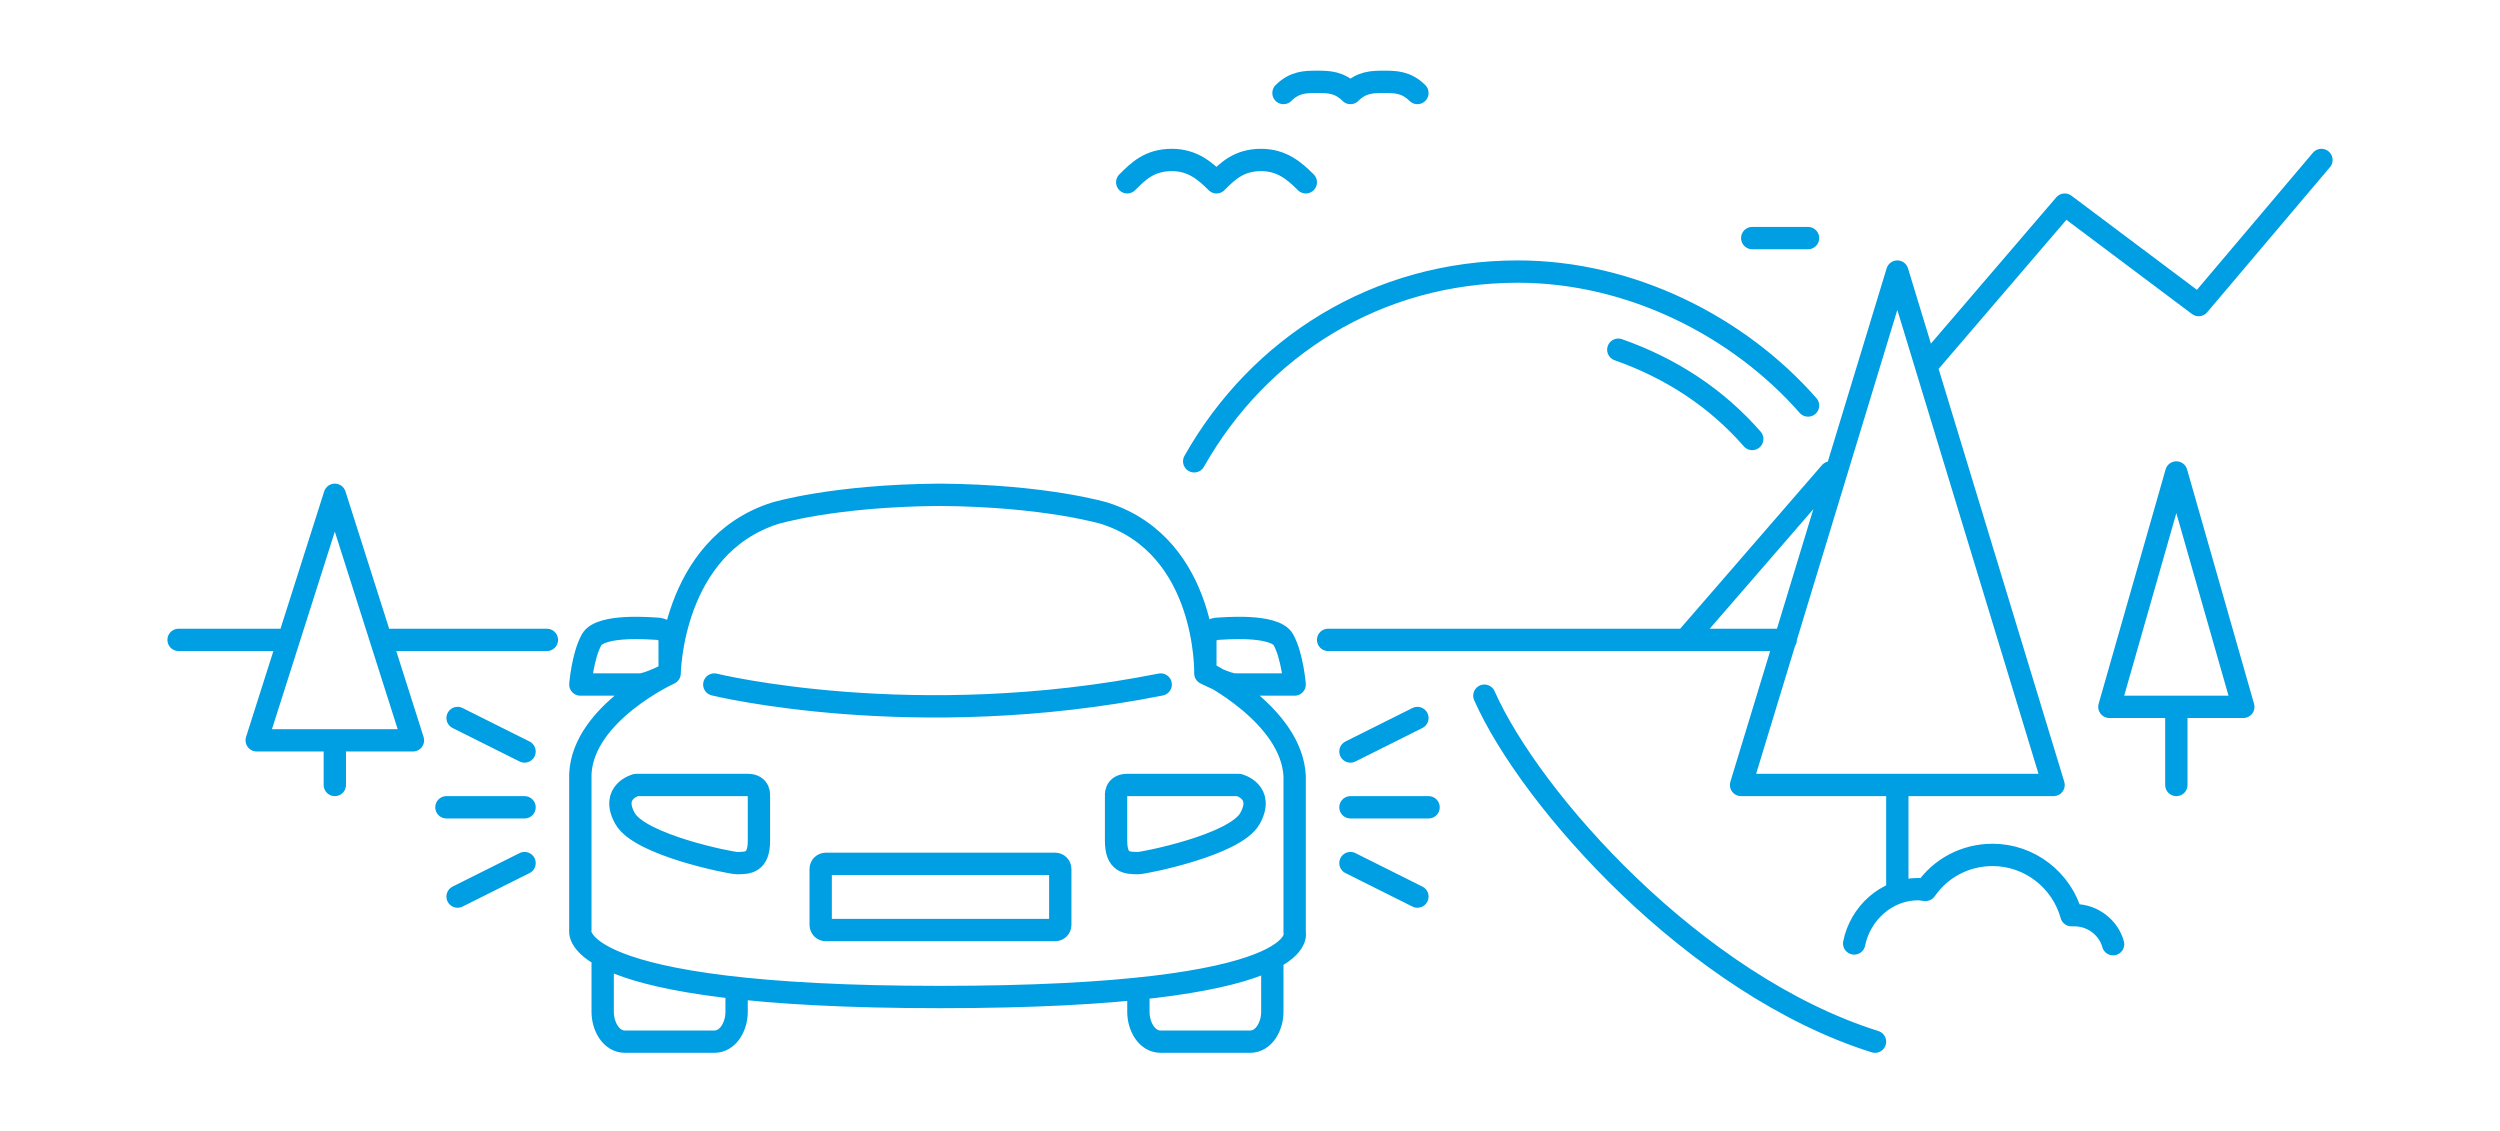 <svg width="336" height="152" viewBox="0 0 336 152" fill="none" xmlns="http://www.w3.org/2000/svg">
<path d="M52.5 86H73.5M24 86H37.5M178.5 86H240M259.5 48.5L277.5 27.5L295.5 41L312 21.5M226.5 86L246 63.5M160.5 62C169.2 46.6 185.1 36.5 204 36.5C219.2 36.5 233.7 43.9 243 54.5M217.5 47C224.6 49.5 230.7 53.5 235.5 59M255 119V105.5M292.5 105.5V95M45 105.5V99.5M199.5 93.5C205.7 107.5 227.8 132.4 252 140M151.5 24.5C153 23 154.5 21.5 157.5 21.5C160.3 21.5 162 23 163.5 24.5C165 23 166.5 21.5 169.5 21.5C172.3 21.5 174 23 175.5 24.5M172.5 12.5C174 11 175.5 11 177 11C178.5 11 180 11 181.5 12.5C183 11 184.5 11 186 11C187.5 11 189 11 190.5 12.5M235.5 32H243M284 126.9C283.4 124.7 281.3 123 278.8 123H278.4C277.1 118.3 272.8 114.9 267.8 114.9C264.1 114.9 260.8 116.7 258.8 119.6C258.5 119.6 258.1 119.5 257.8 119.5C253.5 119.5 250 122.8 249.2 126.8M181.5 108.5H192M181.5 101L190.5 96.5M181.5 116L190.5 120.5M70.5 108.5H60M70.5 101L61.5 96.5M70.5 116L61.5 120.5M90 90.5C90 90.5 90.2 73.5 104.1 69C104.1 69 111.9 66.6 126.3 66.5C140.6 66.6 148.5 69 148.5 69C162.4 73.5 162 90.5 162 90.5M90 90.5C90 90.5 78.4 95.8 78 104V125C78 125 75.7 134 126.3 134C176.9 134 174 125.3 174 125.3V104.3C173.6 96.1 162.1 90.4 162.1 90.4M90 90.5V86C90 84.8 88.7 84.5 88.3 84.5C87.9 84.5 80.7 83.8 79.5 86C78.3 88.2 78 92 78 92H86C87.1 92 90 90.5 90 90.5ZM162 90.5L162 86C162 84.8 163.3 84.5 163.7 84.5C164.1 84.5 171.3 83.8 172.5 86C173.7 88.2 174 92 174 92H166C164.9 92 162 90.5 162 90.5ZM96 92C96 92 122.8 98.6 156 92M99 134V136C99 137.9 97.9 140 96 140H84C82.1 140 81 137.9 81 136V129.5M153 134V136C153 137.9 154.1 140 156 140H168C169.9 140 171 137.9 171 136V129.5M234 105.5L255 36.5L276 105.5H234ZM283.5 95L292.5 63.5L301.5 95H283.5ZM34.5 99.5L45 66.5L55.5 99.5H34.5ZM151.5 105.5H166.5C166.5 105.5 170 106.4 168 110C166 113.6 153.7 116 153 116C151.5 116 150 116 150 113V107C150 107 149.8 105.5 151.5 105.5ZM100.5 105.5H85.5C85.5 105.5 82 106.4 84 110C86 113.6 98.3 116 99 116C100.5 116 102 116 102 113V107C102 107 102.2 105.5 100.5 105.5ZM142.5 124.3C142.5 124.7 142.2 125 141.8 125H111C110.6 125 110.3 124.7 110.3 124.3V116.8C110.3 116.4 110.6 116.1 111 116.1H141.8C142.2 116.1 142.5 116.4 142.5 116.8V124.3Z" stroke="#009EE2" stroke-width="3" stroke-linecap="round" stroke-linejoin="round"/>
</svg>
